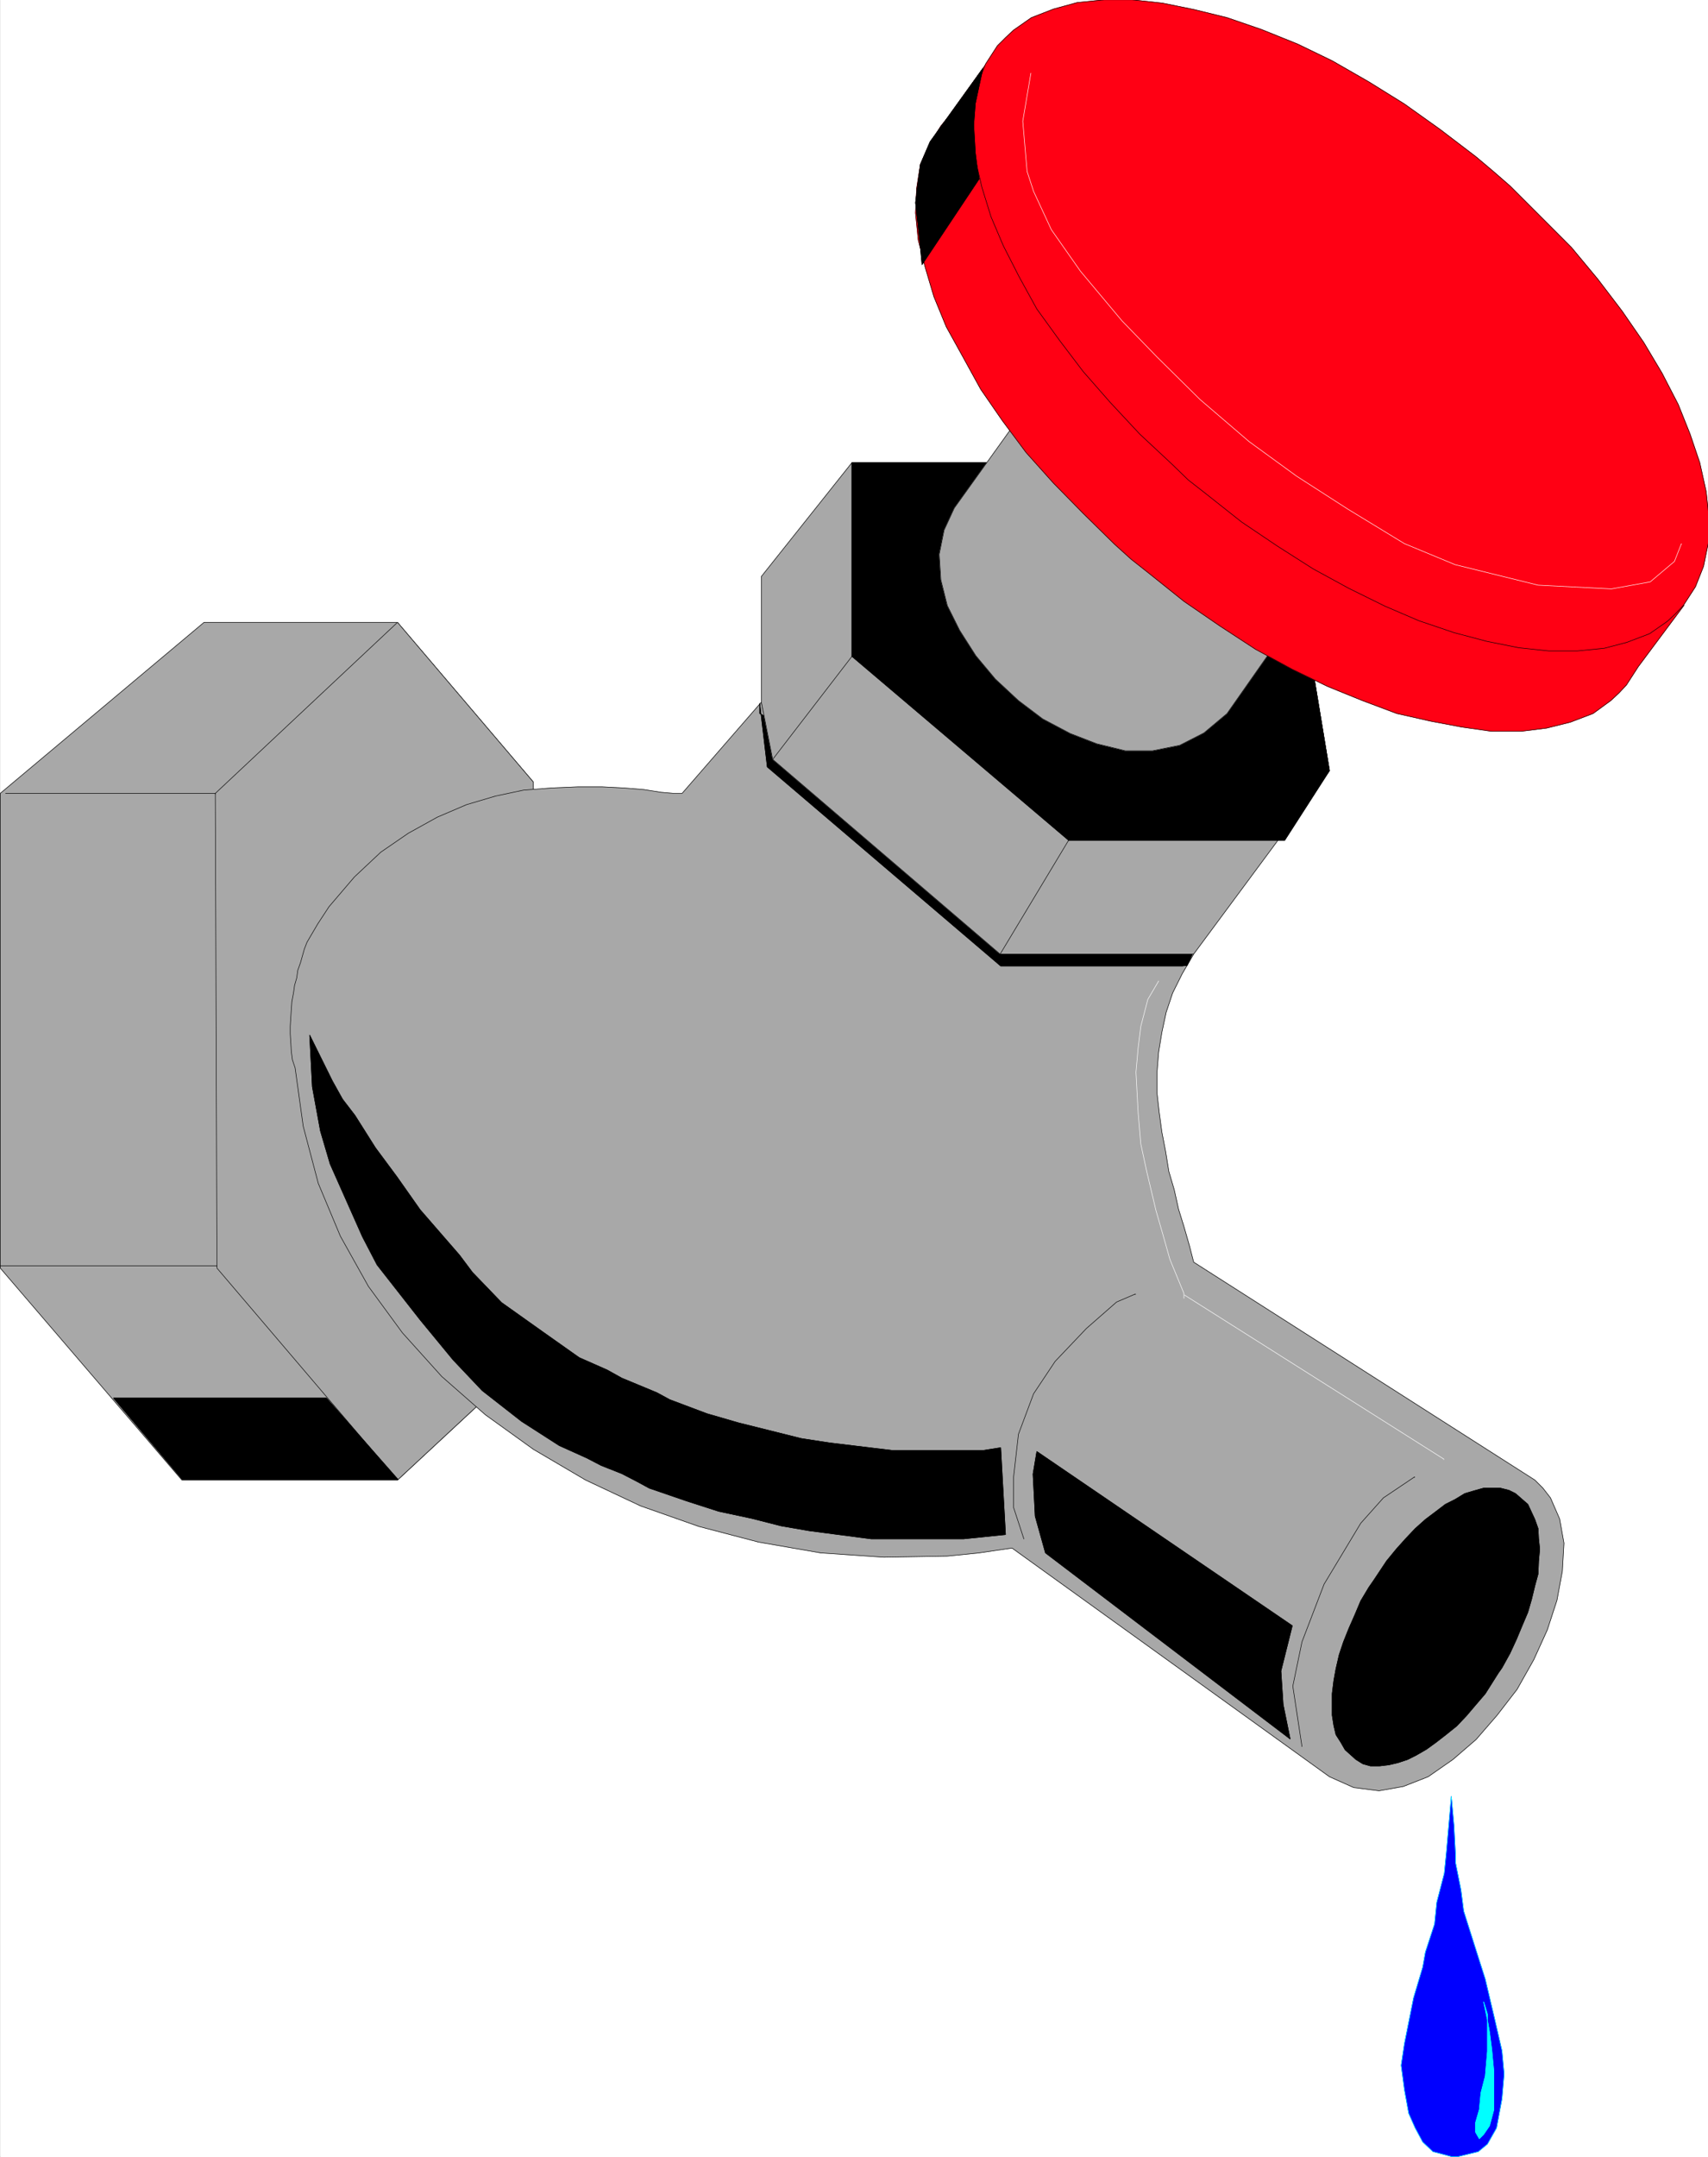<svg width="3161.221" height="3989.578" viewBox="0 0 2370.916 2992.184" xmlns="http://www.w3.org/2000/svg"><rect x="0" y="0" width="2370.916" height="2992.184" fill="#333333" stroke="none"/><defs><clipPath id="a"><path d="M0 0h2370.55v2993H0Zm0 0"/></clipPath><clipPath id="b"><path d="M0 0h2370.55v2992H0Zm0 0"/></clipPath><clipPath id="c"><path d="M1349 0h1021.55v903H1349Zm0 0"/></clipPath><clipPath id="d"><path d="M1349 0h1021.55v904H1349Zm0 0"/></clipPath></defs><g clip-path="url(#a)" transform="translate(.365)"><path style="fill:#fff;fill-opacity:1;fill-rule:nonzero;stroke:none" d="M0 2992.184h2371.852V-.961H0Zm0 0"/></g><g clip-path="url(#b)" transform="translate(.365)"><path style="fill:#fff;fill-opacity:1;fill-rule:evenodd;stroke:#fff;stroke-width:.14;stroke-linecap:square;stroke-linejoin:bevel;stroke-miterlimit:10;stroke-opacity:1" d="M0 .64h455.25v574.22H0Zm0 0" transform="matrix(5.21 0 0 -5.21 0 2994.79)"/></g><path style="fill:#00f;fill-opacity:1;fill-rule:evenodd;stroke:#00f;stroke-width:.14;stroke-linecap:square;stroke-linejoin:bevel;stroke-miterlimit:10;stroke-opacity:1" d="m387.75 78.78 1.44-7.19.72-5.6 3.59-11.34 2.15-6.75 2.44-10.34 2.02-8.77.57-6.17-.57-6.61-1.44-7.75-2.44-4.31-2.44-2.01-5.32-1.3h-1.86l-4.89 1.3-2.73 2.58-2.01 3.74-1.72 3.87-1.15 6.32-.86 6.47.86 5.74 2.44 12.21 2.44 8.19.72 4.02 2.44 7.47.58 5.74 2.01 7.76.57 5.74 1.3 14.8.71-7.76.43-8.19zm0 0" transform="matrix(5.21 0 0 -5.21 .365 2994.79)"/><path style="fill:none;stroke:#0ff;stroke-width:.14;stroke-linecap:square;stroke-linejoin:bevel;stroke-miterlimit:10;stroke-opacity:1" d="m387.75 78.78 1.44-7.19.72-5.6 3.59-11.34 2.15-6.75 2.44-10.34 2.02-8.77.57-6.17-.57-6.61-1.44-7.75-2.44-4.31-2.44-2.01-5.32-1.3h-1.86l-4.89 1.3-2.73 2.58-2.01 3.74-1.72 3.87-1.15 6.32-.86 6.47.86 5.74 2.44 12.21 2.44 8.19.72 4.02 2.44 7.47.58 5.74 2.01 7.76.57 5.74 1.3 14.8.71-7.76.43-8.19zm0 0" transform="matrix(5.21 0 0 -5.21 .365 2994.79)"/><path style="fill:#0ff;fill-opacity:1;fill-rule:evenodd;stroke:#0ff;stroke-width:.14;stroke-linecap:square;stroke-linejoin:bevel;stroke-miterlimit:10;stroke-opacity:1" d="m395.22 41.86 1.01-4.88.57-3.3.58-4.45.57-6.04V13.14l-1.15-4.31-1.58-2.3-1.15-1.15-1 1.73v2.58l1 3.45.43 4.45 1.15 4.45.58 6.61v9.91zm0 0" transform="matrix(5.21 0 0 -5.21 .365 2994.79)"/><path style="fill:none;stroke:#0ff;stroke-width:.14;stroke-linecap:square;stroke-linejoin:bevel;stroke-miterlimit:10;stroke-opacity:1" d="m395.22 41.86 1.01-4.88.57-3.3.58-4.45.57-6.04V13.14l-1.15-4.31-1.58-2.3-1.15-1.15-1 1.73v2.58l1 3.45.43 4.45 1.15 4.45.58 6.61v9.91zm0 0" transform="matrix(5.21 0 0 -5.21 .365 2994.79)"/><path style="fill:#a8a8a8;fill-opacity:1;fill-rule:evenodd;stroke:#a8a8a8;stroke-width:.14;stroke-linecap:square;stroke-linejoin:bevel;stroke-miterlimit:10;stroke-opacity:1" d="M54.29 409.11h51.55l36.19-42.51V214.36l-36.19-33.61H48.4L0 237.19v126.39zm0 0" transform="matrix(5.21 0 0 -5.21 .365 2994.79)"/><path style="fill:none;stroke:#000;stroke-width:.14;stroke-linecap:square;stroke-linejoin:bevel;stroke-miterlimit:10;stroke-opacity:1" d="M54.29 409.11h51.55l36.19-42.51V214.36l-36.19-33.61H48.4L0 237.19v126.39zm0 0" transform="matrix(5.21 0 0 -5.21 .365 2994.79)"/><path style="fill:#a8a8a8;fill-opacity:1;fill-rule:evenodd;stroke:#a8a8a8;stroke-width:.14;stroke-linecap:square;stroke-linejoin:bevel;stroke-miterlimit:10;stroke-opacity:1" d="M105.84 409.11 57.3 363.58l.43-126.39 48.11-56.44 36.19 33.61V366.6zm0 0" transform="matrix(5.21 0 0 -5.21 .365 2994.79)"/><path style="fill:none;stroke:#000;stroke-width:.14;stroke-linecap:square;stroke-linejoin:bevel;stroke-miterlimit:10;stroke-opacity:1" d="M105.84 409.11 57.3 363.58l.43-126.39 48.11-56.44 36.19 33.61V366.6zm0 0" transform="matrix(5.21 0 0 -5.21 .365 2994.79)"/><path style="fill:#a8a8a8;fill-opacity:1;fill-rule:evenodd;stroke:#a8a8a8;stroke-width:.14;stroke-linecap:square;stroke-linejoin:bevel;stroke-miterlimit:10;stroke-opacity:1" d="m78.56 290.48-.72 2.15-.29 2.16-.14 2.44-.15 2.3v2.01l.15 2.44.14 2.15.14 2.01.44 2.3.28 2.01.58 2.01.28 2.02.72 2.01 1.01 3.59.72 1.86 2.87 4.89 3.01 4.59 6.75 7.9 7.04 6.61 7.32 5.03 7.76 4.3 7.75 3.31 7.76 2.3 7.47 1.58 7.47.57 6.89.29h6.61l5.74-.29 5.31-.43 4.6-.72 3.3-.29h2.3l21.11 24.28 3.02-15.23 60.6-51.85h51.56l-1.58-2.73-1.44-2.44-2.58-5.17-1.73-5.17-1.14-5.31-.87-5.32-.43-5.45v-5.32l.58-5.17.72-5.31 1-5.17.86-5.32 1.44-4.88 1.15-5.17 1.43-4.6 1.44-5.02 1.15-4.46 90.91-58.02 2.15-2.15 2.01-2.59 2.44-5.6 1.15-6.46-.43-7.47-1.44-7.76-2.58-7.9-3.59-7.9-4.45-7.9-5.32-6.89-5.6-6.46-6.17-5.32-6.61-4.59-6.61-2.59-6.46-1.15-6.75.86-6.46 2.88-84.59 60.89-8.76-1.29-8.47-.86-16.95-.29-16.8 1.15-16.52 2.87-15.94 4.17-15.51 5.46-14.65 6.89-13.93 8.19-12.78 9.19-11.63 10.2-10.48 11.63-9.05 12.35-7.47 13.36-5.89 14.07-4.02 15.23zm0 0" transform="matrix(5.21 0 0 -5.21 .365 2994.79)"/><path style="fill:none;stroke:#000;stroke-width:.14;stroke-linecap:square;stroke-linejoin:bevel;stroke-miterlimit:10;stroke-opacity:1" d="m78.56 290.48-.72 2.15-.29 2.16-.14 2.44-.15 2.3v2.01l.15 2.44.14 2.15.14 2.01.44 2.3.28 2.01.58 2.01.28 2.02.72 2.01 1.01 3.59.72 1.86 2.87 4.89 3.01 4.59 6.75 7.9 7.04 6.61 7.32 5.03 7.76 4.3 7.75 3.31 7.76 2.3 7.47 1.58 7.47.57 6.89.29h6.61l5.74-.29 5.31-.43 4.6-.72 3.3-.29h2.3l21.11 24.28 3.02-15.23 60.6-51.85h51.56l-1.58-2.73-1.44-2.44-2.58-5.17-1.73-5.17-1.14-5.31-.87-5.32-.43-5.45v-5.32l.58-5.17.72-5.31 1-5.17.86-5.32 1.44-4.88 1.15-5.17 1.43-4.6 1.44-5.02 1.15-4.46 90.91-58.02 2.15-2.15 2.01-2.59 2.44-5.6 1.15-6.46-.43-7.47-1.44-7.76-2.58-7.9-3.59-7.9-4.45-7.9-5.32-6.89-5.6-6.46-6.17-5.32-6.61-4.59-6.61-2.59-6.46-1.15-6.75.86-6.46 2.88-84.59 60.89-8.76-1.29-8.47-.86-16.95-.29-16.8 1.15-16.52 2.87-15.94 4.17-15.51 5.46-14.65 6.89-13.93 8.19-12.78 9.19-11.63 10.2-10.48 11.63-9.05 12.35-7.47 13.36-5.89 14.07-4.02 15.23zm0 0" transform="matrix(5.21 0 0 -5.21 .365 2994.79)"/><path style="fill:#000;fill-opacity:1;fill-rule:evenodd;stroke:#000;stroke-width:.14;stroke-linecap:square;stroke-linejoin:bevel;stroke-miterlimit:10;stroke-opacity:1" d="m400.11 130.77-1.01-1.44-3.45-5.46-2.58-3.01-2.44-2.87-2.59-2.73-2.87-2.3-2.59-2.01-2.58-1.87-2.73-1.58-2.3-1.15-2.58-.86-2.44-.57-2.45-.29h-2.44l-2.01.57-1.86 1.15-2.88 2.59-1.15 2.01-1.29 2.01-.57 2.44-.43 2.73v5.74l.43 3.45.57 3.16.86 3.73 1.15 3.45 1.44 3.59 1.58 3.59 1.58 3.74 2.15 3.59 1.3 1.87 3.44 5.17 2.59 3.16 2.44 2.72 2.58 2.73 2.73 2.44 2.87 2.16 2.45 1.87 2.58 1.29 2.59 1.58 2.44.72 2.58.72h4.45l2.3-.58 1.73-.86 3.3-2.87 1.87-4.03.86-2.44.14-2.73.29-2.72-.29-3.16-.14-3.45-.86-3.16-.87-3.59-1-3.45-1.58-3.73-1.44-3.45-1.72-3.73zm0 0" transform="matrix(5.21 0 0 -5.21 .365 2994.79)"/><path style="fill:none;stroke:#000;stroke-width:.14;stroke-linecap:square;stroke-linejoin:bevel;stroke-miterlimit:10;stroke-opacity:1" d="m400.11 130.77-1.01-1.44-3.45-5.46-2.58-3.01-2.44-2.87-2.59-2.73-2.87-2.3-2.59-2.01-2.58-1.87-2.73-1.58-2.3-1.15-2.58-.86-2.44-.57-2.45-.29h-2.44l-2.01.57-1.86 1.15-2.88 2.59-1.15 2.01-1.29 2.01-.57 2.44-.43 2.73v5.74l.43 3.45.57 3.16.86 3.73 1.15 3.45 1.44 3.59 1.58 3.59 1.58 3.74 2.15 3.59 1.3 1.87 3.44 5.17 2.59 3.16 2.44 2.72 2.58 2.73 2.73 2.44 2.87 2.16 2.45 1.87 2.58 1.29 2.59 1.58 2.44.72 2.58.72h4.45l2.3-.58 1.73-.86 3.3-2.87 1.87-4.03.86-2.44.14-2.73.29-2.72-.29-3.16-.14-3.45-.86-3.16-.87-3.59-1-3.45-1.58-3.73-1.44-3.45-1.72-3.73zM0 237.77h57.73v-.15" transform="matrix(5.21 0 0 -5.21 .365 2994.79)"/><path style="fill:none;stroke:#000;stroke-width:.14;stroke-linecap:square;stroke-linejoin:bevel;stroke-miterlimit:10;stroke-opacity:1" d="m346.82 109.8-2.44 16.08 2.44 11.78 5.89 15.37 9.77 16.23 6.03 6.75 8.33 5.6v-.14M1.44 363.58H57.3v-.14" transform="matrix(5.21 0 0 -5.21 .365 2994.79)"/><path style="fill:#000;fill-opacity:1;fill-rule:evenodd;stroke:#000;stroke-width:.14;stroke-linecap:square;stroke-linejoin:bevel;stroke-miterlimit:10;stroke-opacity:1" d="m267.84 166.24-11.2-1.15h-24.56l-16.52 2.16-7.47 1.29-7.89 2.01-8.76 1.87-8.48 2.73-10.05 3.45-3.16 1.72-4.16 2.15-5.46 2.16-3.88 2.01-7.32 3.3-10.06 6.46-10.48 8.19-7.76 8.19-8.76 10.63-11.48 14.65-3.88 7.46-8.62 19.39-2.58 8.76-2.16 11.78-.72 13.79 6.04-12.21 2.72-4.88 3.31-4.31 5.45-8.62 5.75-7.75 6.17-8.76 10.49-12.07 3.44-4.59 7.76-8.05 10.91-7.75 9.77-6.9 7.47-3.3 3.88-2.16 9.33-3.87 3.45-1.87 9.91-3.73 8.47-2.45 16.66-4.16 7.47-1.15 16.66-2.01h24.41l4.6.72zm0 0" transform="matrix(5.21 0 0 -5.21 .365 2994.79)"/><path style="fill:none;stroke:#000;stroke-width:.14;stroke-linecap:square;stroke-linejoin:bevel;stroke-miterlimit:10;stroke-opacity:1" d="m267.84 166.24-11.2-1.15h-24.56l-16.52 2.16-7.47 1.29-7.89 2.01-8.76 1.87-8.48 2.73-10.05 3.45-3.16 1.72-4.16 2.15-5.46 2.16-3.88 2.01-7.32 3.3-10.06 6.46-10.48 8.19-7.76 8.19-8.76 10.63-11.48 14.65-3.88 7.46-8.62 19.39-2.58 8.76-2.16 11.78-.72 13.79 6.04-12.21 2.72-4.88 3.31-4.31 5.45-8.62 5.75-7.75 6.17-8.76 10.49-12.07 3.44-4.59 7.76-8.05 10.91-7.75 9.77-6.9 7.47-3.3 3.88-2.16 9.33-3.87 3.45-1.87 9.91-3.73 8.47-2.45 16.66-4.16 7.47-1.15 16.66-2.01h24.41l4.6.72zm0 0" transform="matrix(5.21 0 0 -5.21 .365 2994.79)"/><path style="fill:#000;fill-opacity:1;fill-rule:evenodd;stroke:#000;stroke-width:.14;stroke-linecap:square;stroke-linejoin:bevel;stroke-miterlimit:10;stroke-opacity:1" d="M30.16 202.58h56.73l19.1-21.69H48.54Zm0 0" transform="matrix(5.21 0 0 -5.21 .365 2994.79)"/><path style="fill:none;stroke:#000;stroke-width:.14;stroke-linecap:square;stroke-linejoin:bevel;stroke-miterlimit:10;stroke-opacity:1" d="M30.16 202.58h56.73l19.1-21.69H48.54Zm0 0" transform="matrix(5.21 0 0 -5.21 .365 2994.79)"/><path style="fill:#000;fill-opacity:1;fill-rule:evenodd;stroke:#000;stroke-width:.14;stroke-linecap:square;stroke-linejoin:bevel;stroke-miterlimit:10;stroke-opacity:1" d="m276.17 188.36 68.07-46.39-3.02-12.06.58-8.91 1.87-9.19-65.2 49.55-2.73 9.77-.58 11.2zm0 0" transform="matrix(5.21 0 0 -5.21 .365 2994.79)"/><path style="fill:none;stroke:#000;stroke-width:.14;stroke-linecap:square;stroke-linejoin:bevel;stroke-miterlimit:10;stroke-opacity:1" d="m276.17 188.36 68.07-46.39-3.02-12.06.58-8.91 1.87-9.19-65.2 49.55-2.73 9.77-.58 11.2zm0 0" transform="matrix(5.21 0 0 -5.21 .365 2994.79)"/><path style="fill:#000;fill-opacity:1;fill-rule:evenodd;stroke:#000;stroke-width:.14;stroke-linecap:square;stroke-linejoin:bevel;stroke-miterlimit:10;stroke-opacity:1" d="m318.25 322.22-2.01-4.45-1.3-.15h-48.39l-62.19 53-2.01 16.95v-2.73zm0 0" transform="matrix(5.21 0 0 -5.21 .365 2994.79)"/><path style="fill:none;stroke:#000;stroke-width:.14;stroke-linecap:square;stroke-linejoin:bevel;stroke-miterlimit:10;stroke-opacity:1" d="m318.25 322.22-2.01-4.45-1.3-.15h-48.39l-62.19 53-2.01 16.95v-2.73zm0 0" transform="matrix(5.21 0 0 -5.21 .365 2994.79)"/><path style="fill:#a8a8a8;fill-opacity:1;fill-rule:evenodd;stroke:#a8a8a8;stroke-width:.14;stroke-linecap:square;stroke-linejoin:bevel;stroke-miterlimit:10;stroke-opacity:1" d="M202.78 387.86v33.46l24.13 30.31h57.73l63.48-45.53 6.03-36.48-36.19-48.84H266.4l-60.6 51.85zm0 0" transform="matrix(5.21 0 0 -5.21 .365 2994.79)"/><path style="fill:none;stroke:#000;stroke-width:.14;stroke-linecap:square;stroke-linejoin:bevel;stroke-miterlimit:10;stroke-opacity:1" d="M202.78 387.86v33.46l24.13 30.31h57.73l63.48-45.53 6.03-36.48-36.19-48.84H266.4l-60.6 51.85zm0 0" transform="matrix(5.21 0 0 -5.21 .365 2994.79)"/><path style="fill:#000;fill-opacity:1;fill-rule:evenodd;stroke:#000;stroke-width:.14;stroke-linecap:square;stroke-linejoin:bevel;stroke-miterlimit:10;stroke-opacity:1" d="M226.91 451.63v-51.57l57.73-48.97h57.59l11.92 18.53-6.03 36.48-63.48 45.53zm0 0" transform="matrix(5.21 0 0 -5.21 .365 2994.79)"/><path style="fill:none;stroke:#000;stroke-width:.14;stroke-linecap:square;stroke-linejoin:bevel;stroke-miterlimit:10;stroke-opacity:1" d="M226.91 451.63v-51.57l57.73-48.97h57.59l11.92 18.53-6.03 36.48-63.48 45.53zm0 0" transform="matrix(5.21 0 0 -5.21 .365 2994.79)"/><path style="fill:none;stroke:#000;stroke-width:.14;stroke-linecap:square;stroke-linejoin:bevel;stroke-miterlimit:10;stroke-opacity:1" d="m205.8 372.63 21.11 27.43v-.14m39.49-79.14 18.24 30.31v-.14" transform="matrix(5.21 0 0 -5.21 .365 2994.79)"/><path style="fill:#a8a8a8;fill-opacity:1;fill-rule:evenodd;stroke:#a8a8a8;stroke-width:.14;stroke-linecap:square;stroke-linejoin:bevel;stroke-miterlimit:10;stroke-opacity:1" d="m254.19 439.56 39.35 54.87 69.66-57.74-36.34-51.85-6.17-5.17-6.47-3.3-7.18-1.44h-7.32l-7.61 1.87-7.04 2.73-7.32 3.87-6.47 4.89-6.17 5.74-5.17 6.18-4.31 6.75-3.3 6.61-1.73 6.89-.43 6.75 1.3 6.46zm0 0" transform="matrix(5.21 0 0 -5.21 .365 2994.79)"/><path style="fill:none;stroke:#000;stroke-width:.14;stroke-linecap:square;stroke-linejoin:bevel;stroke-miterlimit:10;stroke-opacity:1" d="m254.19 439.56 39.35 54.87 69.66-57.74-36.34-51.85-6.17-5.17-6.47-3.3-7.18-1.44h-7.32l-7.61 1.87-7.04 2.73-7.32 3.87-6.47 4.89-6.17 5.74-5.17 6.18-4.31 6.75-3.3 6.61-1.73 6.89-.43 6.75 1.3 6.46zm0 0" transform="matrix(5.21 0 0 -5.21 .365 2994.79)"/><path style="fill:#ff0014;fill-opacity:1;fill-rule:evenodd;stroke:#ff0014;stroke-width:.14;stroke-linecap:square;stroke-linejoin:bevel;stroke-miterlimit:10;stroke-opacity:1" d="m377.99 511.81 4.59-3.88 4.6-4.02 8.47-8.19 7.76-8.04 7.18-8.48 6.46-8.33 5.6-8.47 5.03-8.48 4.31-7.9 3.3-7.89 2.44-7.9 1.72-7.62.58-7.03-.29-6.61 8.91 4.74-12.21-16.37-3.16-4.89-2.01-2.15-2.16-2.01-4.73-3.45-6.04-2.3-6.32-1.58-6.89-.86h-7.75l-8.05 1.15-8.33 1.58-8.9 2.01-9.19 3.45-9.19 3.73-9.48 4.6-9.77 5.31-9.47 6.18-9.63 6.6-9.33 7.47-4.74 3.74-4.45 4.02-8.33 8.19-7.9 8.04-7.33 8.19-6.31 8.47-5.75 8.33-4.74 8.62-4.45 8.04-3.3 8.04-2.3 7.76-1.87 7.32-.72 7.18.29 6.47 1.01 6.46 2.29 5.17 3.16 5.03 1.87 2.3 10.05 14.07-2.72-8.9 5.6 2.29 6.6 1.87 6.9.72h7.46l8.19-1.01 8.33-1.58 9.05-2.29 9.19-3.02 9.19-3.88 9.62-4.74 9.62-5.45 9.48-5.75 9.34-6.89zm0 0" transform="matrix(5.21 0 0 -5.21 .365 2994.79)"/><path style="fill:none;stroke:#000;stroke-width:.14;stroke-linecap:square;stroke-linejoin:bevel;stroke-miterlimit:10;stroke-opacity:1" d="m377.99 511.81 4.59-3.88 4.6-4.02 8.47-8.19 7.76-8.04 7.18-8.48 6.46-8.33 5.6-8.47 5.03-8.48 4.31-7.9 3.3-7.89 2.44-7.9 1.72-7.62.58-7.03-.29-6.61 8.91 4.74-12.21-16.37-3.16-4.89-2.01-2.15-2.16-2.01-4.73-3.45-6.04-2.3-6.32-1.58-6.89-.86h-7.75l-8.05 1.15-8.33 1.58-8.9 2.01-9.19 3.45-9.19 3.73-9.48 4.6-9.77 5.31-9.47 6.18-9.63 6.6-9.33 7.47-4.74 3.74-4.45 4.02-8.33 8.19-7.9 8.04-7.33 8.19-6.31 8.47-5.75 8.33-4.74 8.62-4.45 8.04-3.3 8.04-2.3 7.76-1.87 7.32-.72 7.18.29 6.47 1.01 6.46 2.29 5.17 3.16 5.03 1.87 2.3 10.05 14.07-2.72-8.9 5.6 2.29 6.6 1.87 6.9.72h7.46l8.19-1.01 8.33-1.58 9.05-2.29 9.19-3.02 9.19-3.88 9.62-4.74 9.62-5.45 9.48-5.75 9.34-6.89zm0 0" transform="matrix(5.21 0 0 -5.21 .365 2994.79)"/><g clip-path="url(#c)" transform="translate(.365)"><path style="fill:#ff0014;fill-opacity:1;fill-rule:evenodd;stroke:none" d="m2048.625 217.547 23.965 20.215 23.183 20.164 43.403 43.398 41.887 41.942 36.68 44.129 33.655 44.18 29.957 43.398 25.426 42.617 22.453 43.402 16.465 41.156 13.442 39.649 8.96 40.43 3.75 35.898-.726 34.438-6.723 32.925-11.254 28.45-16.464 25.421-11.2 11.985-11.253 10.472-24.696 17.192-31.418 11.984-31.414 8.23-37.41 3.755h-39.648l-41.887-4.48-44.91-9.017-44.91-11.93-48.61-16.464-47.152-20.215-50.117-24.695-49.391-26.934-49.39-31.418-50.122-33.707-50.12-39.648-23.966-18.703-23.187-22.457-44.125-41.16-41.16-44.13-37.41-42.667-32.926-43.399-31.418-43.402-24.696-44.91-21.722-42.618-17.195-40.43-12.711-41.155-8.961-38.922-3.75-35.895v-34.437l6.718-32.93 11.203-28.445 16.461-25.426 11.254-11.2 11.203-10.472 24.696-17.246 30.687-11.93 32.926-9.015 37.406-3.75h38.922l41.887 4.53 44.129 8.962 45.64 11.203 47.88 16.465 50.171 20.215 47.88 23.183 50.85 29.176 49.391 30.687 49.39 35.168zm0 0"/></g><g clip-path="url(#d)" transform="translate(.365)"><path style="fill:none;stroke:#ff0014;stroke-width:.14;stroke-linecap:square;stroke-linejoin:bevel;stroke-miterlimit:10;stroke-opacity:1" d="m393.21 533.06 4.6-3.88 4.45-3.87 8.33-8.33 8.04-8.05 7.04-8.47 6.46-8.48 5.75-8.33 4.88-8.18 4.31-8.33 3.16-7.9 2.58-7.61 1.72-7.76.72-6.89-.14-6.61-1.29-6.32-2.16-5.46-3.16-4.88-2.15-2.3-2.16-2.01-4.74-3.3-6.03-2.3-6.03-1.58-7.18-.72h-7.61l-8.04.86-8.62 1.73-8.62 2.29-9.33 3.16-9.05 3.88-9.62 4.74-9.48 5.17-9.48 6.03-9.62 6.47-9.62 7.61-4.6 3.59-4.45 4.31-8.47 7.9-7.9 8.47-7.18 8.19-6.32 8.33-6.03 8.33-4.74 8.62-4.17 8.18-3.3 7.76-2.44 7.9-1.72 7.47-.72 6.89v6.61l1.29 6.32 2.15 5.46 3.16 4.88 2.16 2.15 2.15 2.01 4.74 3.31 5.89 2.29 6.32 1.73 7.18.72h7.47l8.04-.87 8.47-1.72 8.76-2.15 9.19-3.16 9.63-3.88 9.19-4.45 9.76-5.6 9.48-5.89 9.48-6.75zm0 0" transform="matrix(5.21 0 0 -5.21 0 2994.79)"/><path style="fill:none;stroke:#000;stroke-width:.14;stroke-linecap:square;stroke-linejoin:bevel;stroke-miterlimit:10;stroke-opacity:1" d="m393.21 533.06 4.6-3.88 4.45-3.87 8.33-8.33 8.04-8.05 7.04-8.47 6.46-8.48 5.75-8.33 4.88-8.18 4.31-8.33 3.16-7.9 2.58-7.61 1.72-7.76.72-6.89-.14-6.61-1.29-6.32-2.16-5.46-3.16-4.88-2.15-2.3-2.16-2.01-4.74-3.3-6.03-2.3-6.03-1.58-7.18-.72h-7.61l-8.04.86-8.62 1.73-8.62 2.29-9.33 3.16-9.05 3.88-9.62 4.74-9.48 5.17-9.48 6.03-9.62 6.47-9.62 7.61-4.6 3.59-4.45 4.31-8.47 7.9-7.9 8.47-7.18 8.19-6.32 8.33-6.03 8.33-4.74 8.62-4.17 8.18-3.3 7.76-2.44 7.9-1.72 7.47-.72 6.89v6.61l1.29 6.32 2.15 5.46 3.16 4.88 2.16 2.15 2.15 2.01 4.74 3.31 5.89 2.29 6.32 1.73 7.18.72h7.47l8.04-.87 8.47-1.72 8.76-2.15 9.19-3.16 9.63-3.88 9.19-4.45 9.76-5.6 9.48-5.89 9.48-6.75zm0 0" transform="matrix(5.21 0 0 -5.21 0 2994.79)"/></g><path style="fill:none;stroke:#fff;stroke-width:.14;stroke-linecap:square;stroke-linejoin:bevel;stroke-miterlimit:10;stroke-opacity:1" d="m274.59 555.32-2.16-12.78 1.15-13.36 1.73-5.31 4.73-10.2 7.76-11.06 11.06-13.21 9.33-9.62 11.49-11.35 13.07-11.2 12.64-9.19 13.64-8.77 15.08-9.19 13.5-5.6 22.12-5.46 19.53-1 10.34 1.87 6.46 5.45 1.87 4.74v-.14M308.62 313.6l-2.87-4.88-1.87-7.18-.71-5.75-.58-6.46.58-10.77.71-8.33 1.58-7.33 2.45-10.34 1.86-6.46 1.87-6.61 3.73-9.05v-1.29" transform="matrix(5.21 0 0 -5.21 .365 2994.79)"/><path style="fill:none;stroke:#000;stroke-width:.14;stroke-linecap:square;stroke-linejoin:bevel;stroke-miterlimit:10;stroke-opacity:1" d="m272.72 165.09-2.73 8.33v8.19l1.29 11.35 4.03 10.77 5.74 8.62 8.33 8.76 8.04 7.04 5.03 2.15v-.14" transform="matrix(5.21 0 0 -5.21 .365 2994.79)"/><path style="fill:#000;fill-opacity:1;fill-rule:evenodd;stroke:#000;stroke-width:.14;stroke-linecap:square;stroke-linejoin:bevel;stroke-miterlimit:10;stroke-opacity:1" d="m261.81 556.62-2.01-9.34-.44-5.74.44-7.47.57-4.46.43-2.44-15.22-22.83-.43 4.59-1.3 11.92 1.3 10.2 2.58 6.03zm0 0" transform="matrix(5.21 0 0 -5.21 .365 2994.79)"/><path style="fill:none;stroke:#000;stroke-width:.14;stroke-linecap:square;stroke-linejoin:bevel;stroke-miterlimit:10;stroke-opacity:1" d="m261.81 556.62-2.01-9.34-.44-5.74.44-7.47.57-4.46.43-2.44-15.22-22.83-.43 4.59-1.3 11.92 1.3 10.2 2.58 6.03zm0 0" transform="matrix(5.21 0 0 -5.21 .365 2994.79)"/><path style="fill:none;stroke:#fff;stroke-width:.14;stroke-linecap:square;stroke-linejoin:bevel;stroke-miterlimit:10;stroke-opacity:1" d="m315.52 230.01 69.07-43.66v-.14" transform="matrix(5.21 0 0 -5.21 .365 2994.79)"/></svg>
